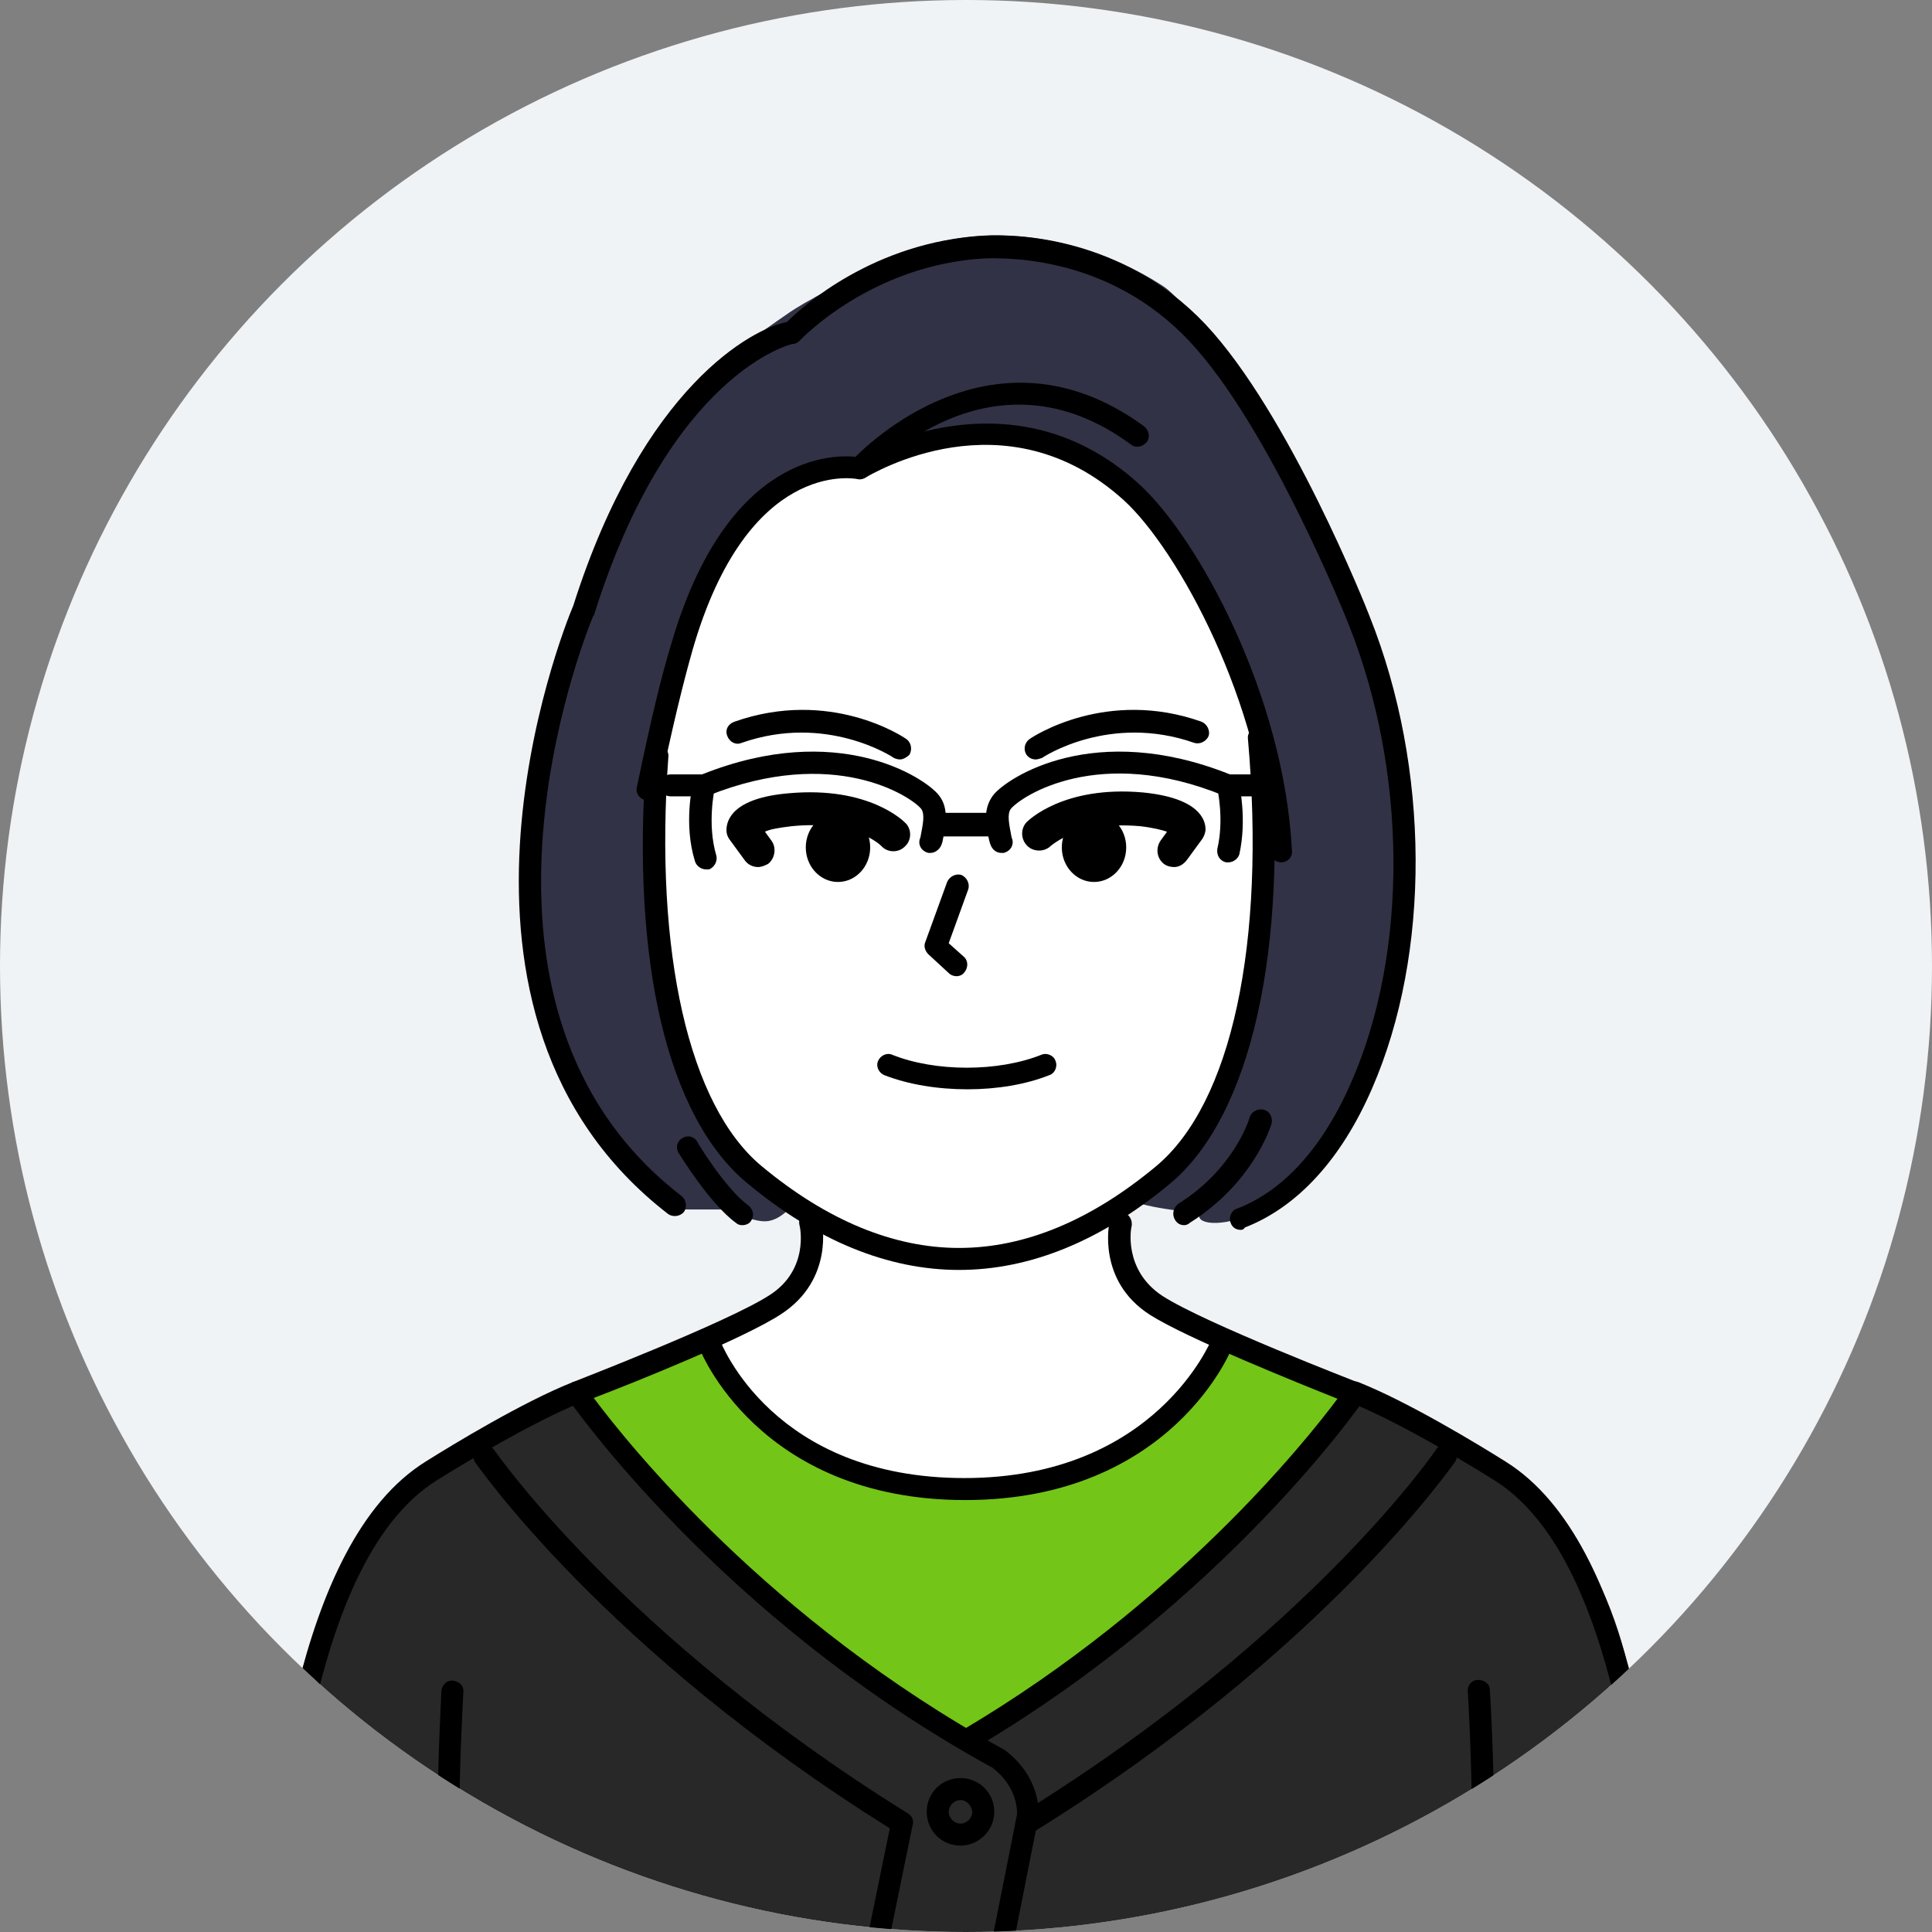 <?xml version="1.0" encoding="utf-8"?>
<!-- Generator: Adobe Illustrator 25.0.0, SVG Export Plug-In . SVG Version: 6.00 Build 0)  -->
<svg version="1.1" id="レイヤー_1" xmlns="http://www.w3.org/2000/svg" xmlns:xlink="http://www.w3.org/1999/xlink" x="0px"
	 y="0px" viewBox="0 0 246 246" style="enable-background:new 0 0 246 246;" xml:space="preserve">
<rect x="0" y="0" width="246" height="246" fill="#808080" stroke="none"/>
<style type="text/css">
	.st0{fill:#F0F3F5;}
	.st1{clip-path:url(#SVGID_2_);}
	.st2{fill:#FFFFFF;}
	.st3{fill:#73C518;}
	.st4{fill:#323246;}
	.st5{fill:#282828;}
</style>
<g>
	<g>
		<circle class="st0" cx="123" cy="123" r="123"/>
	</g>
	<g>
		<g>
			<defs>
				<circle id="SVGID_1_" cx="123" cy="123" r="123"/>
			</defs>
			<clipPath id="SVGID_2_">
				<use xlink:href="#SVGID_1_"  style="overflow:visible;"/>
			</clipPath>
			<g class="st1">
				<g>
					<path class="st2" d="M108.6,41.1L86.6,64c0,0-7.4,29.7-7.1,31.8s5.9,50.8,5.9,50.8l14.3,3.9l4.2,4.2c0,0,3.9,8-13.7,16.4
						c-17.5,8.3-4.2,16.4,0.3,18.7c4.5,2.4,26.8,5.4,36.3,8c9.5,2.7,24.4-0.9,24.4-2.4c0-1.5,3.3-8,3.3-10.7s2.4-14,2.4-14
						s-15.2-3.3-13.7-16.1c0,0,29.1-17.5,29.1-18.7c0-1.2,3.6-9.5,0-26.5s-7.1-25.9-7.7-27.1s2.7-7.4-2.7-13.4
						c-5.4-5.9-41.6-28.2-41.6-28.2L108.6,41.1z"/>
				</g>
				<g>
					<g>
						<path class="st3" d="M71.4,180.8l7.1-6.2l11.6-3.6c0,0,10.7,19.3,33,19.3c0,0,22.3,0,33.6-19.6c0,0,17.2,7.1,20.8,9.5
							c3.6,2.4,0,11.3,0,12.2s-30,36.3-31.5,37.5c-1.5,1.2-52,3.3-52,3.3L71.1,207L71.4,180.8z"/>
					</g>
				</g>
				<g>
					<g>
						<path class="st4" d="M101,153.3c0,0-1.7,2.4-3.9,2.2c-2.2-0.2-3.9-1.5-3.9-1.5L86,154c0,0-19-13.7-18.8-37.5
							c0.2-23.8,2.6-26.2,6.5-38c2.3-6.9,7.1-21.9,14.7-29.4c3.7-3.6,12.1-9.3,12.1-9.3s3.9-2.8,15.1-7.6
							c11.2-4.8,24.4-1.1,32.6,4.3c4.2,2.8,19.6,25.1,24.9,39.8c10.2,28.3,5.7,52.3,2.2,60.3c-9.1,20.7-24,20.5-22.5,17.9
							c0,0-8.9-0.9-8.6-1.9c0,0,7.3-3.2,11.7-12.5c5-10.6,6.7-28,3.8-46.8c0,0-1.1-8.3-5.3-16.6c-2.5-4.9-6.1-11.9-12.1-16.2
							c-4.4-3.2-10.6-4.4-16.9-6.3c0,0-11,1.1-14,5.8c0,0-10.3-2.1-17.3,8.2c-2.8,4.1-7.3,10.7-7.8,19.2
							C86.3,87.6,74.3,134,101,153.3z"/>
					</g>
				</g>
				<g>
					<g>
						<path class="st5" d="M74.3,178.6c0,0,27.1,30.9,46.5,42.1l4.2-0.3c0,0,30.6-18.2,47.9-43.4c0,0,16.1,7.1,19.6,10.7
							c3.6,3.6,12.8,9.9,15.8,29.8c3,19.9,5.1,42,5.1,42H33.7c0,0,3.3-48.1,14-66C47.6,193.5,62.5,180.5,74.3,178.6z"/>
					</g>
				</g>
				<g>
					<path d="M122.1,161.7c-9,0-18.1-3.7-26.9-11c-10.2-8.4-14.9-28.2-12.9-54.5c0.1-0.8,0.7-1.4,1.5-1.3c0.8,0.1,1.4,0.7,1.3,1.5
						c-1.8,24.9,2.6,44.4,11.9,52.1c8.3,6.9,16.8,10.4,25.1,10.4c8.4,0,16.8-3.5,25.1-10.4c9.6-8,14-28.3,11.7-54.4
						c-0.1-0.8,0.5-1.5,1.3-1.5c0.8-0.1,1.5,0.5,1.5,1.3c2.4,27-2.4,48.2-12.7,56.8C140.2,158,131.2,161.7,122.1,161.7z"/>
				</g>
				<g>
					<path d="M158,156.6c-0.6,0-1.1-0.3-1.3-0.9c-0.3-0.7,0.1-1.6,0.8-1.8c6-2.3,11-7.9,14.6-16.2c7.2-16.5,7.1-39.3-0.3-58
						c-0.1-0.3-10.1-25.4-20.4-36.3c-9.9-10.5-22.4-10.6-26-10.5c-14.5,0.8-23.5,10.4-23.5,10.4c-0.3,0.3-0.6,0.5-1,0.5
						c-0.1,0-15.5,3.6-25.2,34.3c0,0.1-0.1,0.3-0.2,0.4c-1.2,2.9-19.8,49.9,11.3,73.8c0.6,0.5,0.7,1.4,0.3,2c-0.5,0.6-1.4,0.7-2,0.3
						C52.3,129.3,71.5,80.6,73,77.1c8.9-28,22.9-35.3,27.2-36.1c1.9-1.9,11-10.2,25.1-11c3.9-0.2,17.5,0,28.2,11.3
						c10.6,11.3,20.5,36.1,20.9,37.2c7.7,19.3,7.8,42.9,0.3,60.1c-3.9,9-9.5,15.1-16.2,17.7C158.4,156.5,158.2,156.6,158,156.6z"/>
				</g>
				<g>
					<path d="M109.5,61c-0.3,0-0.7-0.1-0.9-0.4c-0.6-0.5-0.6-1.4-0.1-2c0.2-0.2,17.3-18.9,37.2-4.3c0.6,0.5,0.8,1.4,0.3,2
						c-0.5,0.6-1.4,0.8-2,0.3c-17.8-13.1-32.8,3.2-33.4,3.9C110.2,60.9,109.8,61,109.5,61z"/>
				</g>
				<g>
					<path d="M163.1,109.8c-0.7,0-1.4-0.6-1.4-1.3c-1-18.9-11.7-38.5-18.6-44.8c-15.1-13.7-32.1-3.3-32.9-2.9
						c-0.3,0.2-0.7,0.3-1,0.2c-0.6-0.1-14-2.5-21,21.7c-1.2,4.2-2.6,9.9-4.3,18.1c-0.2,0.8-0.9,1.3-1.7,1.1
						c-0.8-0.2-1.3-0.9-1.1-1.7c1.7-8.2,3.1-14.1,4.4-18.3c7.1-24.3,20.8-24.1,23.7-23.7c3.1-1.7,20.6-10.4,35.8,3.4
						c7.5,6.8,18.5,26.9,19.5,46.7C164.6,109.1,164,109.8,163.1,109.8C163.2,109.8,163.1,109.8,163.1,109.8z"/>
				</g>
				<g>
					<path d="M150.8,156c-0.5,0-0.9-0.2-1.2-0.7c-0.4-0.7-0.2-1.5,0.4-2c7.2-4.5,9.1-10.9,9.1-11c0.2-0.7,1-1.2,1.8-1
						c0.8,0.2,1.2,1,1,1.8c-0.1,0.3-2.3,7.5-10.4,12.6C151.3,155.9,151,156,150.8,156z"/>
				</g>
				<g>
					<path d="M33.4,259.4c0,0-0.1,0-0.1,0c-0.8-0.1-1.3-0.8-1.3-1.6c0.2-1.8,0.4-3.7,0.5-5.8c1.9-20.8,5-55.5,21.7-65.9
						c3.5-2.2,12.4-7.6,18.7-10.1c0.7-0.3,1.6,0.1,1.8,0.8c0.3,0.7-0.1,1.6-0.8,1.8c-6.1,2.5-14.8,7.7-18.3,9.9
						c-15.5,9.7-18.6,43.5-20.4,63.8c-0.2,2.1-0.4,4.1-0.5,5.8C34.7,258.9,34.1,259.4,33.4,259.4z"/>
				</g>
				<g>
					<path d="M59.4,259.4c-0.6,0-1.1-0.4-1.3-0.9c-3.9-10.8-1.9-41.9-1.9-43.2c0.1-0.8,0.7-1.4,1.5-1.3c0.8,0.1,1.4,0.7,1.3,1.5
						c0,0.3-2,31.8,1.7,42.1c0.3,0.7-0.1,1.5-0.9,1.8C59.8,259.4,59.6,259.4,59.4,259.4z"/>
				</g>
				<g>
					<path d="M109.6,259.4c-0.1,0-0.2,0-0.3,0c-0.8-0.2-1.3-0.9-1.1-1.7l5.1-24.9c-36.5-22.8-52.6-46.4-52.8-46.6
						c-0.4-0.6-0.3-1.5,0.4-2c0.7-0.4,1.5-0.3,2,0.4c0.2,0.2,16.2,23.6,52.7,46.3c0.5,0.3,0.8,0.9,0.6,1.5l-5.3,25.9
						C110.9,259,110.3,259.4,109.6,259.4z"/>
				</g>
				<g>
					<path d="M125.6,259.4c-0.1,0-0.2,0-0.3,0c-0.8-0.2-1.3-0.9-1.1-1.7l5.3-26.7c0-0.4,0.1-3.4-3.1-5.9
						c-34.9-19.1-53.9-46.8-54.1-47c-0.2-0.4-0.3-0.8-0.2-1.2c0.1-0.4,0.4-0.7,0.8-0.9c0.2-0.1,19.7-7.6,25.1-11.1
						c5-3.2,3.9-8.6,3.8-8.9c-0.2-0.8,0.3-1.5,1.1-1.7c0.8-0.2,1.5,0.3,1.7,1.1c0.1,0.3,1.6,7.5-5.1,11.9
						c-4.7,3.1-18.9,8.8-23.9,10.7c4.4,5.9,22.4,28.4,52.1,44.7c0.1,0,0.1,0.1,0.2,0.1c4.8,3.6,4.4,8.4,4.3,8.6c0,0,0,0.1,0,0.1
						l-5.3,26.8C126.9,259,126.3,259.4,125.6,259.4z"/>
				</g>
				<g>
					<path d="M212.6,259.4c-0.7,0-1.3-0.5-1.4-1.3c-0.2-1.8-0.4-3.7-0.5-5.8c-1.8-20.2-4.9-54.1-20.4-63.8
						c-3.5-2.2-12.1-7.4-18.3-9.9c-0.7-0.3-1.1-1.1-0.8-1.8c0.3-0.7,1.1-1.1,1.8-0.8c6.3,2.5,15.2,7.9,18.7,10.1
						c16.7,10.4,19.9,45.2,21.7,65.9c0.2,2.1,0.4,4,0.5,5.8c0.1,0.8-0.5,1.5-1.3,1.6C212.7,259.4,212.7,259.4,212.6,259.4z"/>
				</g>
				<g>
					<path d="M186.6,259.4c-0.2,0-0.3,0-0.5-0.1c-0.7-0.3-1.1-1.1-0.9-1.8c3.7-10.3,1.7-41.7,1.7-42.1c-0.1-0.8,0.5-1.5,1.3-1.5
						c0.8,0,1.5,0.5,1.5,1.3c0.1,1.3,2,32.4-1.9,43.2C187.7,259.1,187.1,259.4,186.6,259.4z"/>
				</g>
				<g>
					<path d="M130.9,233.5c-0.5,0-0.9-0.2-1.2-0.7c-0.4-0.7-0.2-1.5,0.5-2c36.6-22.7,52.6-46.1,52.7-46.3c0.4-0.6,1.3-0.8,2-0.4
						c0.7,0.4,0.8,1.3,0.4,2c-0.2,0.2-16.5,24.1-53.6,47.1C131.4,233.5,131.2,233.5,130.9,233.5z"/>
				</g>
				<g>
					<path d="M122.9,191C96.5,191,89,171.7,89,171.5c-0.3-0.7,0.1-1.5,0.8-1.8c0.7-0.3,1.5,0.1,1.8,0.8c0.3,0.7,6.9,17.7,31.2,17.7
						c24.4,0,31.4-17.6,31.5-17.7c0.3-0.7,1.1-1.1,1.8-0.8c0.7,0.3,1.1,1.1,0.8,1.8C156.9,171.7,149.2,191,122.9,191z"/>
				</g>
				<g>
					<path d="M123.4,222.8c-0.5,0-1-0.2-1.2-0.7c-0.4-0.7-0.2-1.5,0.5-1.9c27-16,43.5-36.6,47.6-42.1c-5-2-19.2-7.7-23.9-10.7
						c-6.7-4.3-5.2-11.6-5.1-11.9c0.2-0.8,0.9-1.2,1.7-1.1c0.8,0.2,1.2,0.9,1.1,1.7c-0.1,0.2-1.1,5.6,3.9,8.9
						c5.4,3.5,24.9,11,25.1,11.1c0.4,0.2,0.7,0.5,0.8,0.9s0.1,0.9-0.2,1.2c-0.2,0.3-17.6,25.5-49.6,44.4
						C123.9,222.7,123.6,222.8,123.4,222.8z"/>
				</g>
				<g>
					<path d="M122.3,235c-2.4,0-4.3-1.9-4.3-4.3c0-2.4,1.9-4.3,4.3-4.3s4.3,1.9,4.3,4.3C126.6,233.1,124.6,235,122.3,235z
						 M122.3,229.2c-0.8,0-1.5,0.7-1.5,1.5c0,0.8,0.7,1.5,1.5,1.5s1.5-0.7,1.5-1.5C123.7,229.9,123.1,229.2,122.3,229.2z"/>
				</g>
				<g>
					<path d="M94.5,156c-0.3,0-0.6-0.1-0.8-0.3c-3.3-2.4-7.1-8.6-7.3-8.9c-0.4-0.7-0.2-1.5,0.5-1.9c0.7-0.4,1.5-0.2,1.9,0.5
						c0,0.1,3.6,6,6.5,8.1c0.6,0.5,0.8,1.3,0.3,2C95.4,155.8,95,156,94.5,156z"/>
				</g>
				<g>
					<path d="M121.8,124.3c-0.3,0-0.7-0.1-1-0.4l-2.6-2.4c-0.4-0.4-0.6-1-0.4-1.5l2.8-7.7c0.3-0.7,1.1-1.1,1.8-0.9
						c0.7,0.3,1.1,1.1,0.9,1.8l-2.5,6.9l1.9,1.7c0.6,0.5,0.6,1.4,0.1,2C122.6,124.1,122.2,124.3,121.8,124.3z"/>
				</g>
				<g>
					<path d="M126.7,106.5h-7c-0.8,0-1.5-0.7-1.5-1.5s0.7-1.5,1.5-1.5h7c0.8,0,1.5,0.7,1.5,1.5S127.5,106.5,126.7,106.5z"/>
				</g>
				<g>
					<ellipse cx="106.7" cy="107.9" rx="4.1" ry="4.4"/>
				</g>
				<g>
					<path d="M96.5,110.4c-0.6,0-1.3-0.3-1.7-0.9l-1.9-2.6c-0.3-0.4-0.4-0.8-0.4-1.2c0-1.2,0.7-4.1,8-4.7
						c10.2-0.9,14.6,3.6,14.8,3.8c0.8,0.8,0.8,2.2-0.1,3c-0.8,0.8-2.2,0.8-3-0.1c-0.2-0.2-3.5-3.3-11.4-2.5
						c-1.7,0.2-2.8,0.4-3.4,0.7l0.8,1.1c0.7,0.9,0.5,2.3-0.4,3C97.4,110.2,97,110.4,96.5,110.4z"/>
				</g>
				<g>
					<path d="M114.6,96.7c-0.3,0-0.6-0.1-0.8-0.2c-0.1-0.1-8.6-5.7-19.4-1.9c-0.7,0.3-1.5-0.1-1.8-0.9s0.1-1.5,0.9-1.8
						c12.2-4.3,21.5,1.9,21.9,2.2c0.6,0.4,0.8,1.3,0.4,2C115.5,96.4,115,96.7,114.6,96.7z"/>
				</g>
				<g>
					<path d="M118.5,108.6c-0.1,0-0.2,0-0.3,0c-0.8-0.2-1.3-0.9-1.1-1.7l0.1-0.3c0.3-1.6,0.6-2.9,0.1-3.6
						c-1.3-1.6-11.1-8.1-27.1-1.7c-0.2,0.1-0.3,0.1-0.5,0.1l-4.3,0h0c-0.8,0-1.4-0.6-1.4-1.4c0-0.8,0.6-1.4,1.4-1.4l4,0
						c17.3-6.9,28.3,0.4,30.1,2.6c1.4,1.7,0.9,3.9,0.5,6l-0.1,0.3C119.7,108.1,119.1,108.6,118.5,108.6z"/>
				</g>
				<g>
					<path d="M89.9,110.7c-0.6,0-1.2-0.4-1.4-1c-1.5-4.8-0.3-9.7-0.3-9.9c0.2-0.8,0.9-1.2,1.7-1.1s1.2,0.9,1.1,1.7
						c0,0-1,4.5,0.2,8.5c0.2,0.7-0.2,1.5-0.9,1.8C90.1,110.7,90,110.7,89.9,110.7z"/>
				</g>
				<g>
					<path d="M131.9,96.7c-0.5,0-0.9-0.2-1.2-0.6c-0.4-0.6-0.3-1.5,0.4-2c0.4-0.3,9.8-6.5,21.9-2.2c0.7,0.3,1.1,1.1,0.9,1.8
						c-0.3,0.7-1.1,1.1-1.8,0.9c-10.8-3.8-19.3,1.8-19.4,1.9C132.4,96.6,132.1,96.7,131.9,96.7z"/>
				</g>
				<g>
					<ellipse cx="139.3" cy="107.9" rx="4.1" ry="4.4"/>
				</g>
				<g>
					<path d="M149.5,110.4c-0.4,0-0.9-0.1-1.3-0.4c-0.9-0.7-1.1-2-0.4-3l0.8-1.1c-0.6-0.2-1.7-0.5-3.4-0.7c-8-0.7-11.2,2.4-11.4,2.5
						c-0.8,0.8-2.2,0.8-3,0s-0.9-2.1-0.1-3c0.2-0.2,4.7-4.7,14.8-3.8c7.2,0.7,8,3.5,8,4.7c0,0.4-0.2,0.9-0.4,1.2l-1.9,2.6
						C150.7,110.1,150.1,110.4,149.5,110.4z"/>
				</g>
				<g>
					<path d="M127.5,108.6c-0.7,0-1.2-0.5-1.4-1.1l-0.1-0.3c-0.5-2.1-0.9-4.2,0.5-6c1.8-2.2,12.8-9.5,30.1-2.6l4,0
						c0.8,0,1.4,0.6,1.4,1.4s-0.6,1.4-1.4,1.4l0,0l-4.3,0c-0.2,0-0.4,0-0.5-0.1c-15.9-6.5-25.8,0.1-27.1,1.7c-0.5,0.7-0.2,2,0.1,3.6
						l0.1,0.3c0.2,0.8-0.3,1.5-1.1,1.7C127.7,108.6,127.6,108.6,127.5,108.6z"/>
				</g>
				<g>
					<path d="M156.4,109.8c-0.1,0-0.2,0-0.3,0c-0.8-0.2-1.2-0.9-1.1-1.7c0.9-3.8,0-7.7,0-7.7c-0.2-0.8,0.3-1.5,1.1-1.7
						s1.5,0.3,1.7,1.1c0,0.2,1,4.5,0,9C157.6,109.4,157,109.8,156.4,109.8z"/>
				</g>
				<g>
					<path d="M123.2,138.7c-3.8,0-7.5-0.6-10.6-1.8c-0.7-0.3-1.1-1.1-0.8-1.8c0.3-0.7,1.1-1.1,1.8-0.8c5.5,2.2,13.5,2.2,19,0
						c0.7-0.3,1.6,0.1,1.8,0.8c0.3,0.7-0.1,1.6-0.8,1.8C130.6,138.1,126.9,138.7,123.2,138.7z"/>
				</g>
			</g>
		</g>
	</g>
</g>
</svg>
